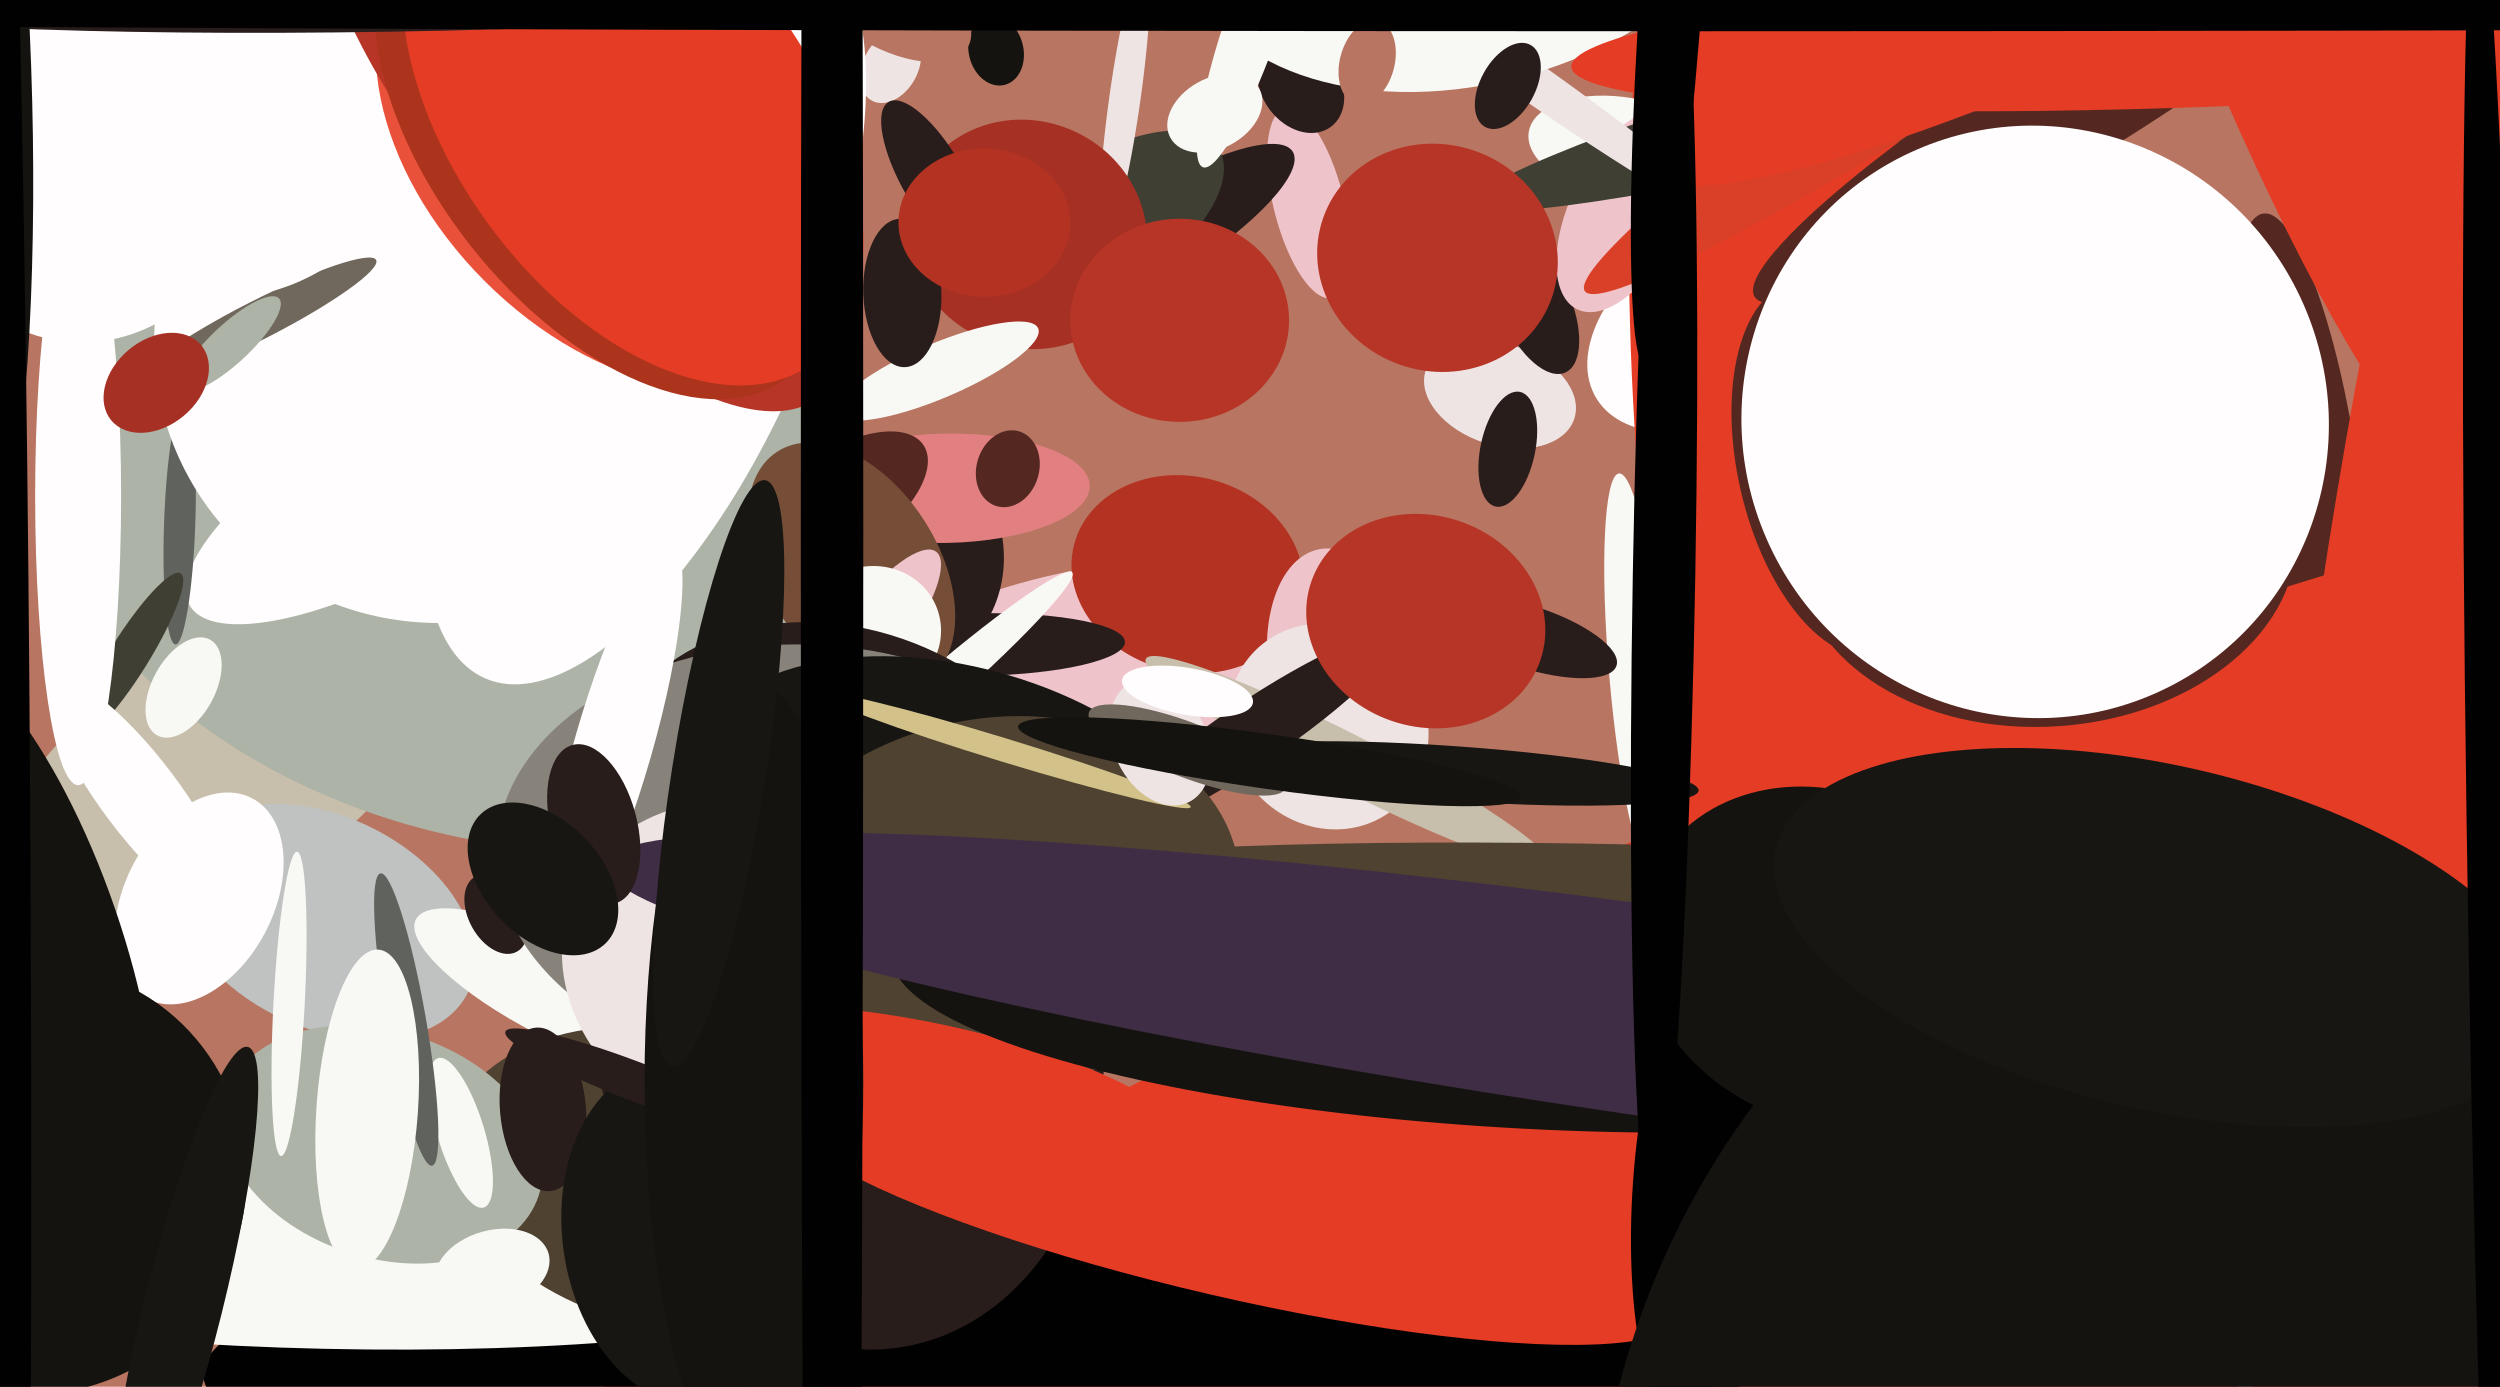 <svg xmlns="http://www.w3.org/2000/svg" width="640px" height="355px">
  <rect width="640" height="355" fill="rgb(184,117,97)"/>
  <ellipse cx="589" cy="123" rx="69" ry="15" transform="rotate(82,589,123)" fill="rgb(84,40,33)"/>
  <ellipse cx="441" cy="82" rx="38" ry="24" transform="rotate(148,441,82)" fill="rgb(255,253,254)"/>
  <ellipse cx="690" cy="154" rx="95" ry="405" transform="rotate(9,690,154)" fill="rgb(229,60,37)"/>
  <ellipse cx="578" cy="-23" rx="26" ry="158" transform="rotate(159,578,-23)" fill="rgb(229,60,37)"/>
  <ellipse cx="331" cy="376" rx="503" ry="106" transform="rotate(152,331,376)" fill="rgb(229,60,37)"/>
  <ellipse cx="419" cy="173" rx="52" ry="7" transform="rotate(85,419,173)" fill="rgb(248,249,245)"/>
  <ellipse cx="283" cy="172" rx="70" ry="27" transform="rotate(170,283,172)" fill="rgb(239,195,202)"/>
  <ellipse cx="75" cy="177" rx="35" ry="162" transform="rotate(45,75,177)" fill="rgb(200,190,172)"/>
  <ellipse cx="125" cy="139" rx="75" ry="116" transform="rotate(106,125,139)" fill="rgb(173,179,167)"/>
  <ellipse cx="83" cy="236" rx="27" ry="41" transform="rotate(116,83,236)" fill="rgb(191,194,193)"/>
  <ellipse cx="304" cy="147" rx="25" ry="30" transform="rotate(105,304,147)" fill="rgb(179,50,34)"/>
  <ellipse cx="246" cy="355" rx="194" ry="37" transform="rotate(1,246,355)" fill="rgb(2,1,1)"/>
  <ellipse cx="51" cy="230" rx="29" ry="19" transform="rotate(118,51,230)" fill="rgb(255,253,254)"/>
  <ellipse cx="104" cy="123" rx="64" ry="21" transform="rotate(150,104,123)" fill="rgb(255,253,254)"/>
  <ellipse cx="235" cy="143" rx="22" ry="27" transform="rotate(1,235,143)" fill="rgb(41,29,28)"/>
  <ellipse cx="143" cy="254" rx="12" ry="41" transform="rotate(117,143,254)" fill="rgb(248,249,245)"/>
  <ellipse cx="228" cy="17" rx="7" ry="10" transform="rotate(29,228,17)" fill="rgb(238,228,228)"/>
  <ellipse cx="344" cy="173" rx="19" ry="33" transform="rotate(169,344,173)" fill="rgb(239,195,202)"/>
  <ellipse cx="255" cy="13" rx="7" ry="9" transform="rotate(166,255,13)" fill="rgb(21,19,15)"/>
  <ellipse cx="73" cy="311" rx="172" ry="34" transform="rotate(2,73,311)" fill="rgb(248,249,245)"/>
  <ellipse cx="127" cy="234" rx="11" ry="7" transform="rotate(61,127,234)" fill="rgb(41,29,28)"/>
  <ellipse cx="251" cy="165" rx="37" ry="8" transform="rotate(179,251,165)" fill="rgb(41,29,28)"/>
  <ellipse cx="172" cy="302" rx="58" ry="38" transform="rotate(13,172,302)" fill="rgb(79,66,49)"/>
  <ellipse cx="340" cy="186" rx="25" ry="27" transform="rotate(144,340,186)" fill="rgb(238,228,228)"/>
  <ellipse cx="242" cy="125" rx="14" ry="37" transform="rotate(89,242,125)" fill="rgb(226,128,129)"/>
  <ellipse cx="214" cy="129" rx="27" ry="13" transform="rotate(146,214,129)" fill="rgb(84,40,33)"/>
  <ellipse cx="335" cy="52" rx="25" ry="9" transform="rotate(76,335,52)" fill="rgb(239,195,202)"/>
  <ellipse cx="236" cy="180" rx="51" ry="5" transform="rotate(139,236,180)" fill="rgb(248,249,245)"/>
  <ellipse cx="384" cy="101" rx="13" ry="20" transform="rotate(108,384,101)" fill="rgb(238,228,228)"/>
  <ellipse cx="23" cy="42" rx="46" ry="42" transform="rotate(107,23,42)" fill="rgb(255,253,254)"/>
  <ellipse cx="218" cy="145" rx="22" ry="35" transform="rotate(147,218,145)" fill="rgb(118,78,55)"/>
  <ellipse cx="224" cy="162" rx="8" ry="26" transform="rotate(37,224,162)" fill="rgb(239,195,202)"/>
  <ellipse cx="258" cy="120" rx="10" ry="8" transform="rotate(107,258,120)" fill="rgb(84,40,33)"/>
  <ellipse cx="467" cy="100" rx="49" ry="197" transform="rotate(177,467,100)" fill="rgb(229,60,37)"/>
  <ellipse cx="393" cy="78" rx="9" ry="19" transform="rotate(156,393,78)" fill="rgb(41,29,28)"/>
  <ellipse cx="223" cy="162" rx="17" ry="18" transform="rotate(72,223,162)" fill="rgb(248,249,245)"/>
  <ellipse cx="217" cy="215" rx="53" ry="66" transform="rotate(116,217,215)" fill="rgb(41,29,28)"/>
  <ellipse cx="47" cy="176" rx="8" ry="14" transform="rotate(29,47,176)" fill="rgb(248,249,245)"/>
  <ellipse cx="98" cy="293" rx="29" ry="42" transform="rotate(108,98,293)" fill="rgb(173,179,167)"/>
  <ellipse cx="217" cy="262" rx="84" ry="65" transform="rotate(80,217,262)" fill="rgb(41,29,28)"/>
  <ellipse cx="46" cy="134" rx="4" ry="31" transform="rotate(2,46,134)" fill="rgb(96,99,93)"/>
  <ellipse cx="297" cy="60" rx="11" ry="40" transform="rotate(58,297,60)" fill="rgb(41,29,28)"/>
  <ellipse cx="206" cy="220" rx="55" ry="79" transform="rotate(92,206,220)" fill="rgb(135,131,123)"/>
  <ellipse cx="33" cy="168" rx="5" ry="25" transform="rotate(32,33,168)" fill="rgb(64,63,52)"/>
  <ellipse cx="191" cy="248" rx="42" ry="48" transform="rotate(113,191,248)" fill="rgb(238,228,228)"/>
  <ellipse cx="345" cy="195" rx="58" ry="7" transform="rotate(27,345,195)" fill="rgb(200,190,172)"/>
  <ellipse cx="416" cy="38" rx="25" ry="13" transform="rotate(10,416,38)" fill="rgb(248,249,245)"/>
  <ellipse cx="470" cy="120" rx="25" ry="49" transform="rotate(167,470,120)" fill="rgb(84,40,33)"/>
  <ellipse cx="320" cy="188" rx="45" ry="8" transform="rotate(146,320,188)" fill="rgb(41,29,28)"/>
  <ellipse cx="118" cy="290" rx="20" ry="6" transform="rotate(73,118,290)" fill="rgb(248,249,245)"/>
  <ellipse cx="114" cy="86" rx="75" ry="73" transform="rotate(151,114,86)" fill="rgb(255,253,254)"/>
  <ellipse cx="104" cy="261" rx="5" ry="38" transform="rotate(170,104,261)" fill="rgb(96,99,93)"/>
  <ellipse cx="333" cy="22" rx="13" ry="10" transform="rotate(54,333,22)" fill="rgb(41,29,28)"/>
  <ellipse cx="66" cy="82" rx="34" ry="5" transform="rotate(153,66,82)" fill="rgb(113,104,93)"/>
  <ellipse cx="246" cy="212" rx="41" ry="71" transform="rotate(106,246,212)" fill="rgb(23,22,19)"/>
  <ellipse cx="20" cy="127" rx="74" ry="11" transform="rotate(90,20,127)" fill="rgb(255,253,254)"/>
  <ellipse cx="282" cy="58" rx="17" ry="36" transform="rotate(56,282,58)" fill="rgb(64,63,52)"/>
  <ellipse cx="416" cy="54" rx="14" ry="28" transform="rotate(26,416,54)" fill="rgb(239,195,202)"/>
  <ellipse cx="254" cy="232" rx="48" ry="64" transform="rotate(79,254,232)" fill="rgb(79,66,49)"/>
  <ellipse cx="594" cy="-6" rx="15" ry="225" transform="rotate(75,594,-6)" fill="rgb(64,63,52)"/>
  <ellipse cx="372" cy="198" rx="7" ry="63" transform="rotate(94,372,198)" fill="rgb(23,22,19)"/>
  <ellipse cx="139" cy="284" rx="11" ry="21" transform="rotate(175,139,284)" fill="rgb(41,29,28)"/>
  <ellipse cx="388" cy="18" rx="68" ry="5" transform="rotate(35,388,18)" fill="rgb(238,228,228)"/>
  <ellipse cx="61" cy="29" rx="49" ry="45" transform="rotate(132,61,29)" fill="rgb(255,253,254)"/>
  <ellipse cx="238" cy="280" rx="18" ry="68" transform="rotate(102,238,280)" fill="rgb(229,60,37)"/>
  <ellipse cx="257" cy="192" rx="50" ry="3" transform="rotate(17,257,192)" fill="rgb(210,193,137)"/>
  <ellipse cx="175" cy="316" rx="31" ry="44" transform="rotate(172,175,316)" fill="rgb(23,22,19)"/>
  <ellipse cx="378" cy="-28" rx="76" ry="49" transform="rotate(164,378,-28)" fill="rgb(248,249,245)"/>
  <ellipse cx="574" cy="-39" rx="16" ry="203" transform="rotate(56,574,-39)" fill="rgb(217,64,39)"/>
  <ellipse cx="288" cy="25" rx="4" ry="37" transform="rotate(8,288,25)" fill="rgb(238,228,228)"/>
  <ellipse cx="157" cy="191" rx="54" ry="10" transform="rotate(106,157,191)" fill="rgb(255,253,254)"/>
  <ellipse cx="263" cy="60" rx="29" ry="31" transform="rotate(115,263,60)" fill="rgb(166,48,35)"/>
  <ellipse cx="315" cy="310" rx="22" ry="119" transform="rotate(103,315,310)" fill="rgb(229,60,37)"/>
  <ellipse cx="227" cy="0" rx="24" ry="12" transform="rotate(30,227,0)" fill="rgb(184,117,97)"/>
  <ellipse cx="59" cy="88" rx="17" ry="5" transform="rotate(137,59,88)" fill="rgb(173,179,167)"/>
  <ellipse cx="392" cy="253" rx="36" ry="164" transform="rotate(93,392,253)" fill="rgb(21,19,15)"/>
  <ellipse cx="297" cy="190" rx="12" ry="17" transform="rotate(155,297,190)" fill="rgb(238,228,228)"/>
  <ellipse cx="2" cy="242" rx="82" ry="29" transform="rotate(71,2,242)" fill="rgb(21,19,15)"/>
  <ellipse cx="534" cy="23" rx="16" ry="100" transform="rotate(58,534,23)" fill="rgb(84,40,33)"/>
  <ellipse cx="446" cy="237" rx="20" ry="212" transform="rotate(92,446,237)" fill="rgb(79,66,49)"/>
  <ellipse cx="438" cy="261" rx="27" ry="286" transform="rotate(98,438,261)" fill="rgb(63,45,69)"/>
  <ellipse cx="165" cy="78" rx="104" ry="43" transform="rotate(113,165,78)" fill="rgb(255,253,254)"/>
  <ellipse cx="158" cy="38" rx="48" ry="73" transform="rotate(135,158,38)" fill="rgb(234,81,59)"/>
  <ellipse cx="152" cy="211" rx="21" ry="11" transform="rotate(75,152,211)" fill="rgb(41,29,28)"/>
  <ellipse cx="311" cy="29" rx="13" ry="9" transform="rotate(151,311,29)" fill="rgb(248,249,245)"/>
  <ellipse cx="126" cy="325" rx="15" ry="10" transform="rotate(164,126,325)" fill="rgb(248,249,245)"/>
  <ellipse cx="524" cy="140" rx="64" ry="46" transform="rotate(176,524,140)" fill="rgb(84,40,33)"/>
  <ellipse cx="163" cy="277" rx="5" ry="36" transform="rotate(111,163,277)" fill="rgb(41,29,28)"/>
  <ellipse cx="193" cy="277" rx="28" ry="102" transform="rotate(0,193,277)" fill="rgb(21,19,15)"/>
  <ellipse cx="386" cy="115" rx="15" ry="7" transform="rotate(102,386,115)" fill="rgb(41,29,28)"/>
  <ellipse cx="437" cy="304" rx="19" ry="64" transform="rotate(4,437,304)" fill="rgb(2,1,1)"/>
  <ellipse cx="595" cy="7" rx="19" ry="193" transform="rotate(87,595,7)" fill="rgb(229,60,37)"/>
  <ellipse cx="36" cy="204" rx="10" ry="37" transform="rotate(143,36,204)" fill="rgb(255,253,254)"/>
  <ellipse cx="40" cy="98" rx="15" ry="11" transform="rotate(140,40,98)" fill="rgb(166,48,35)"/>
  <ellipse cx="391" cy="163" rx="24" ry="8" transform="rotate(18,391,163)" fill="rgb(41,29,28)"/>
  <ellipse cx="467" cy="245" rx="42" ry="49" transform="rotate(118,467,245)" fill="rgb(21,19,15)"/>
  <ellipse cx="605" cy="-55" rx="34" ry="209" transform="rotate(62,605,-55)" fill="rgb(229,60,37)"/>
  <ellipse cx="9" cy="302" rx="54" ry="55" transform="rotate(18,9,302)" fill="rgb(21,19,15)"/>
  <ellipse cx="304" cy="192" rx="7" ry="27" transform="rotate(111,304,192)" fill="rgb(113,104,93)"/>
  <ellipse cx="74" cy="257" rx="4" ry="39" transform="rotate(3,74,257)" fill="rgb(248,249,245)"/>
  <ellipse cx="304" cy="177" rx="6" ry="17" transform="rotate(100,304,177)" fill="rgb(255,253,254)"/>
  <ellipse cx="94" cy="284" rx="13" ry="41" transform="rotate(4,94,284)" fill="rgb(248,249,245)"/>
  <ellipse cx="47" cy="334" rx="68" ry="10" transform="rotate(104,47,334)" fill="rgb(23,22,19)"/>
  <ellipse cx="148" cy="28" rx="37" ry="96" transform="rotate(140,148,28)" fill="rgb(183,53,38)"/>
  <ellipse cx="239" cy="46" rx="8" ry="23" transform="rotate(150,239,46)" fill="rgb(41,29,28)"/>
  <ellipse cx="154" cy="36" rx="43" ry="77" transform="rotate(142,154,36)" fill="rgb(173,52,28)"/>
  <ellipse cx="139" cy="225" rx="23" ry="15" transform="rotate(46,139,225)" fill="rgb(23,22,19)"/>
  <ellipse cx="350" cy="16" rx="11" ry="7" transform="rotate(105,350,16)" fill="rgb(184,117,97)"/>
  <ellipse cx="162" cy="30" rx="46" ry="78" transform="rotate(144,162,30)" fill="rgb(229,60,37)"/>
  <ellipse cx="558" cy="391" rx="178" ry="148" transform="rotate(106,558,391)" fill="rgb(21,19,15)"/>
  <ellipse cx="240" cy="95" rx="28" ry="7" transform="rotate(157,240,95)" fill="rgb(248,249,245)"/>
  <ellipse cx="428" cy="-4" rx="98" ry="8" transform="rotate(94,428,-4)" fill="rgb(2,1,1)"/>
  <ellipse cx="302" cy="82" rx="26" ry="28" transform="rotate(90,302,82)" fill="rgb(183,53,38)"/>
  <ellipse cx="325" cy="195" rx="65" ry="7" transform="rotate(8,325,195)" fill="rgb(21,19,15)"/>
  <ellipse cx="368" cy="66" rx="29" ry="31" transform="rotate(109,368,66)" fill="rgb(183,53,38)"/>
  <ellipse cx="365" cy="159" rx="27" ry="31" transform="rotate(109,365,159)" fill="rgb(183,53,38)"/>
  <ellipse cx="321" cy="5" rx="7" ry="40" transform="rotate(19,321,5)" fill="rgb(248,249,245)"/>
  <ellipse cx="143" cy="-13" rx="20" ry="220" transform="rotate(88,143,-13)" fill="rgb(41,29,28)"/>
  <ellipse cx="553" cy="240" rx="44" ry="101" transform="rotate(103,553,240)" fill="rgb(23,22,19)"/>
  <ellipse cx="231" cy="75" rx="19" ry="10" transform="rotate(88,231,75)" fill="rgb(41,29,28)"/>
  <ellipse cx="-13" cy="18" rx="135" ry="21" transform="rotate(88,-13,18)" fill="rgb(21,19,15)"/>
  <ellipse cx="521" cy="108" rx="75" ry="76" transform="rotate(155,521,108)" fill="rgb(255,253,254)"/>
  <ellipse cx="431" cy="3" rx="686" ry="5" transform="rotate(0,431,3)" fill="rgb(2,1,1)"/>
  <ellipse cx="213" cy="136" rx="8" ry="663" transform="rotate(0,213,136)" fill="rgb(2,1,1)"/>
  <ellipse cx="252" cy="57" rx="19" ry="22" transform="rotate(91,252,57)" fill="rgb(179,50,34)"/>
  <ellipse cx="386" cy="22" rx="12" ry="7" transform="rotate(119,386,22)" fill="rgb(41,29,28)"/>
  <ellipse cx="-6" cy="302" rx="487" ry="14" transform="rotate(90,-6,302)" fill="rgb(2,1,1)"/>
  <ellipse cx="639" cy="245" rx="276" ry="7" transform="rotate(89,639,245)" fill="rgb(2,1,1)"/>
  <ellipse cx="426" cy="147" rx="165" ry="8" transform="rotate(91,426,147)" fill="rgb(2,1,1)"/>
  <ellipse cx="184" cy="198" rx="12" ry="76" transform="rotate(9,184,198)" fill="rgb(23,22,19)"/>
</svg>